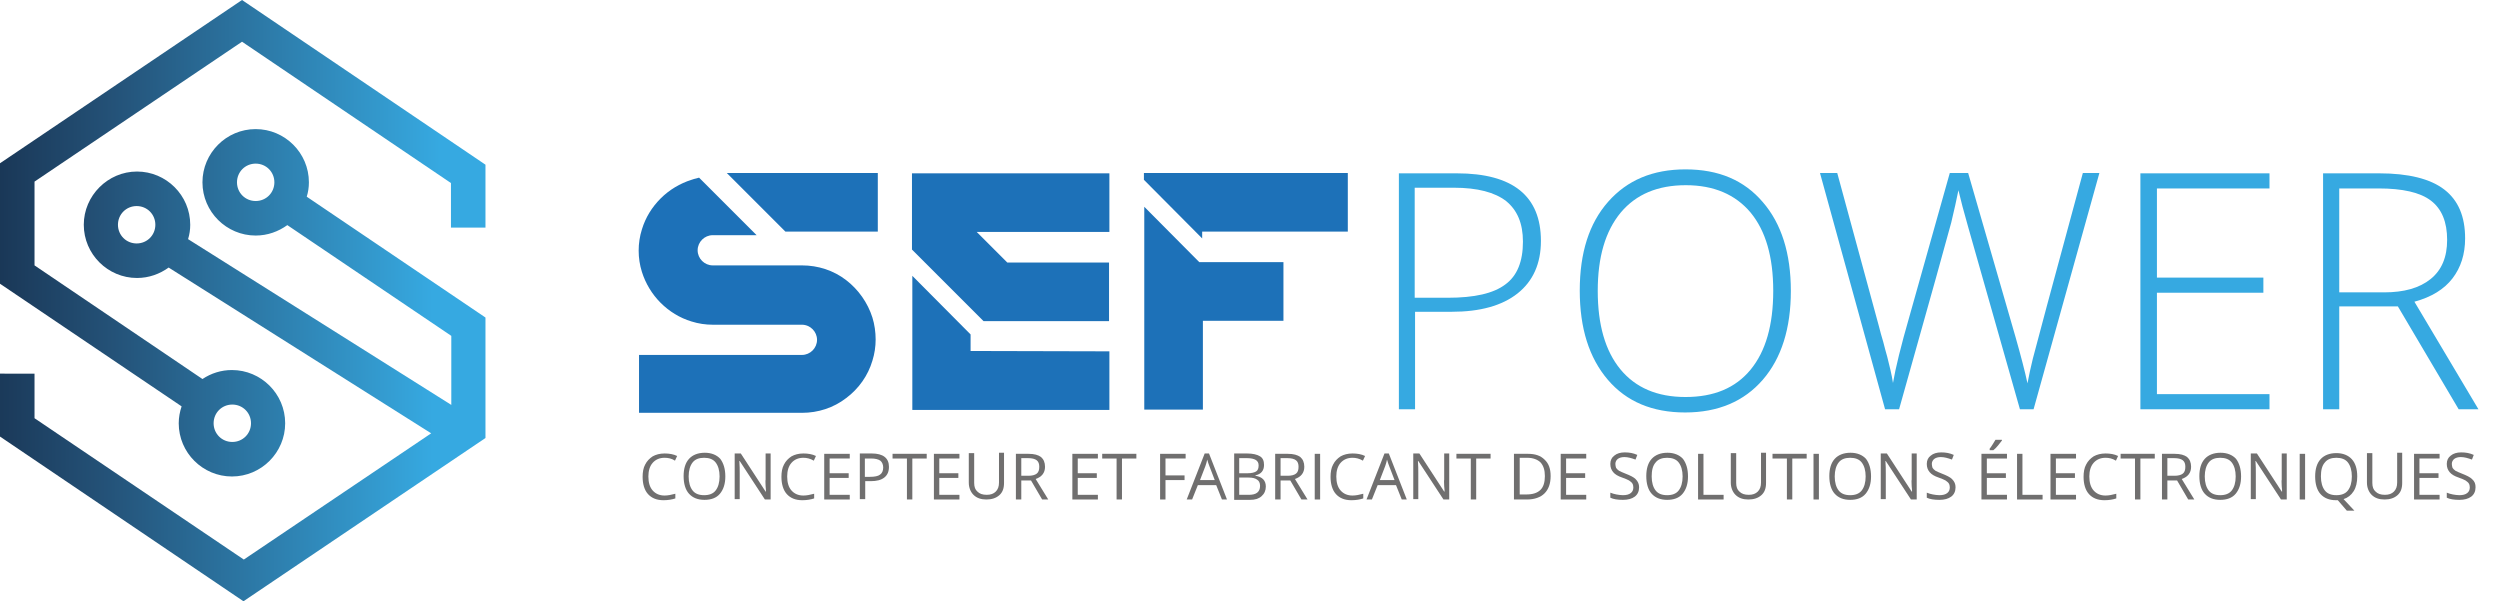 <?xml version="1.0" encoding="utf-8"?>
<!-- Generator: Adobe Illustrator 27.1.1, SVG Export Plug-In . SVG Version: 6.00 Build 0)  -->
<svg version="1.1" id="Calque_1" xmlns="http://www.w3.org/2000/svg" xmlns:xlink="http://www.w3.org/1999/xlink" x="0px" y="0px"
	 viewBox="0 0 695.2 167.2" style="enable-background:new 0 0 695.2 167.2;" xml:space="preserve">
<style type="text/css">
	.st0{fill:#1D71B8;}
	.st1{fill:#36A9E1;}
	.st2{fill:url(#SVGID_1_);}
	.st3{fill:url(#SVGID_00000113338766041382534140000008457791886972824733_);}
	.st4{fill:#706F6F;}
	.st5{fill:url(#SVGID_00000126309505235891927610000014595822552712617369_);}
	.st6{fill:url(#SVGID_00000044900261847596141220000003832966791459004833_);}
	.st7{fill:none;stroke:#36A9E1;stroke-width:5;stroke-miterlimit:10;}
</style>
<g>
	<g>
		<path class="st0" d="M244.1,48.1v16.3h-25.7l-16.3-16.3H244.1z"/>
		<path class="st0" d="M273.5,89.3l-19.9-19.9V48.2h54.9v16.3h-36.9l8.5,8.5h28.3v16.3L273.5,89.3z M308.5,97.7v16.3h-54.8V76.7
			L269.9,93v4.6L308.5,97.7z"/>
		<path class="st0" d="M374.8,48.1v16.3h-40.5v1.9L318.1,50v-1.9H374.8z M333.5,72.9h23.4v16.3h-22.4v24.7h-16.3V57.5L333.5,72.9z"
			/>
		<path class="st1" d="M428.5,67c0,6.3-2.2,11.2-6.5,14.6c-4.3,3.4-10.4,5.1-18.3,5.1h-10.2v27.1H389V48.2h16.1
			C420.7,48.2,428.5,54.5,428.5,67z M393.6,82.8h9c7.4,0,12.7-1.2,16-3.7c3.3-2.4,4.9-6.4,4.9-11.9c0-5.1-1.6-8.8-4.7-11.3
			c-3.1-2.4-7.9-3.7-14.5-3.7h-10.9V82.8z"/>
		<path class="st1" d="M498,80.9c0,10.4-2.6,18.7-7.8,24.7s-12.4,9.1-21.6,9.1c-9.1,0-16.3-3-21.5-9.1s-7.8-14.3-7.8-24.8
			c0-10.5,2.6-18.7,7.9-24.7c5.3-6,12.4-9,21.5-9c9.2,0,16.3,3,21.5,9.1C495.4,62.2,498,70.5,498,80.9z M444.3,80.9
			c0,9.4,2.1,16.7,6.3,21.8c4.2,5.1,10.2,7.7,18.1,7.7c7.9,0,13.9-2.5,18.1-7.6c4.2-5.1,6.3-12.4,6.3-21.9c0-9.5-2.1-16.7-6.3-21.8
			c-4.2-5-10.2-7.6-18-7.6c-7.8,0-13.8,2.5-18.1,7.6C446.4,64.3,444.3,71.5,444.3,80.9z"/>
		<path class="st1" d="M565.5,113.8h-3.8l-14.4-50.7c-1.2-4.2-2.1-7.6-2.7-10.2c-0.5,2.6-1.2,5.6-2,9c-0.9,3.4-5.7,20.7-14.5,51.9
			h-3.9l-18.1-65.7h4.8l11.5,42.3c0.4,1.7,0.9,3.3,1.3,4.7c0.4,1.5,0.7,2.8,1.1,4.1c0.3,1.3,0.6,2.5,0.9,3.7
			c0.3,1.2,0.5,2.4,0.7,3.6c0.7-4.1,2.2-10.3,4.6-18.6l11.2-39.8h5.1l13.2,45.7c1.5,5.3,2.6,9.5,3.3,12.8c0.4-2.2,0.9-4.4,1.5-6.9
			c0.6-2.4,5.2-19.6,13.9-51.6h4.6L565.5,113.8z"/>
		<path class="st1" d="M631.1,113.8h-35.9V48.2h35.9v4.2h-31.3v24.8h29.6v4.2h-29.6v28.2h31.3V113.8z"/>
		<path class="st1" d="M650.5,85.2v28.6H646V48.2h15.6c8.1,0,14.2,1.5,18.1,4.5c3.9,3,5.8,7.5,5.8,13.6c0,4.4-1.2,8.1-3.5,11.1
			c-2.3,3-5.8,5.2-10.6,6.5l17.8,29.9h-5.5l-16.9-28.6H650.5z M650.5,81.3h12.5c5.5,0,9.8-1.2,12.9-3.7s4.6-6.1,4.6-10.9
			c0-5-1.5-8.6-4.5-10.9c-3-2.3-7.9-3.4-14.6-3.4h-10.9V81.3z"/>
	</g>
</g>
<g>
	<linearGradient id="SVGID_1_" gradientUnits="userSpaceOnUse" x1="122.398" y1="66.269" x2="-3.194" y2="66.269">
		<stop  offset="0" style="stop-color:#36A9E1"/>
		<stop  offset="9.560120e-02" style="stop-color:#349DD2"/>
		<stop  offset="0.723" style="stop-color:#245278"/>
		<stop  offset="1" style="stop-color:#193554"/>
	</linearGradient>
	<path class="st2" d="M67.3,0L0,45.4v33.5L50.5,113c-0.5,1.5-0.8,3.1-0.8,4.7c0,8.2,6.7,14.8,14.8,14.8c8.2,0,14.8-6.7,14.8-14.8
		c0-8.2-6.7-14.8-14.8-14.8c-3,0-5.8,0.9-8.2,2.5L9.6,73.8V50.5l57.7-38.9l58.1,39.3v12.4h9.6V45.8L67.3,0z M64.6,112.5
		c2.9,0,5.2,2.3,5.2,5.2s-2.3,5.2-5.2,5.2c-2.9,0-5.2-2.3-5.2-5.2S61.7,112.5,64.6,112.5z"/>
	
		<linearGradient id="SVGID_00000140734874197939612250000017268797552452151432_" gradientUnits="userSpaceOnUse" x1="120.242" y1="101.525" x2="-5.349" y2="101.525">
		<stop  offset="0" style="stop-color:#36A9E1"/>
		<stop  offset="9.560120e-02" style="stop-color:#349DD2"/>
		<stop  offset="0.723" style="stop-color:#245278"/>
		<stop  offset="1" style="stop-color:#193554"/>
	</linearGradient>
	<path style="fill:url(#SVGID_00000140734874197939612250000017268797552452151432_);" d="M85.9,50.7c0-8.2-6.7-14.8-14.8-14.8
		c-8.2,0-14.8,6.7-14.8,14.8c0,8.2,6.7,14.8,14.8,14.8c3.3,0,6.3-1.1,8.8-2.9l45.6,30.8v19.2L52.3,66.5c0.4-1.3,0.6-2.6,0.6-4
		c0-8.2-6.7-14.8-14.8-14.8s-14.8,6.7-14.8,14.8c0,8.2,6.7,14.8,14.8,14.8c3.3,0,6.3-1.1,8.8-2.9l73,46.1l-52.1,35.1L9.6,116.3
		v-12.4H0v17.5l67.7,45.8l67.3-45.4V88.3L85.3,54.7C85.7,53.4,85.9,52.1,85.9,50.7z M71.1,55.9c-2.9,0-5.2-2.3-5.2-5.2
		c0-2.9,2.3-5.2,5.2-5.2c2.9,0,5.2,2.3,5.2,5.2C76.3,53.6,74,55.9,71.1,55.9z M38,67.7c-2.9,0-5.2-2.3-5.2-5.2
		c0-2.9,2.3-5.2,5.2-5.2c2.9,0,5.2,2.3,5.2,5.2C43.2,65.4,40.9,67.7,38,67.7z"/>
</g>
<path class="st0" d="M223,73.8c4.5,0,8.8,1.4,12.3,4.1c3.4,2.6,6,6.3,7.3,10.4c0.6,1.9,0.9,4.1,0.9,6.1s-0.3,4-0.9,5.9
	c-1.2,4.1-3.8,7.8-7.3,10.4c-3.5,2.7-7.8,4.1-12.3,4.1h-45.3V98.7H223c2.3,0,4.2-1.9,4.2-4.2c0-2.3-1.9-4.2-4.2-4.2h-24.8
	c-2,0-4-0.3-5.9-0.9c-3.3-1-6.2-2.8-8.6-5.2c-2.4-2.4-4.2-5.4-5.2-8.6c-0.6-1.9-0.9-3.9-0.9-5.9c0-2,0.3-4,0.9-5.9
	c1-3.3,2.8-6.2,5.2-8.6c2.4-2.4,5.4-4.2,8.6-5.2c0.5-0.2,1-0.3,1.4-0.4l0.7-0.2l16,16h-12.2c-2.3,0-4.2,1.9-4.2,4.2
	c0,2.3,1.9,4.2,4.2,4.2H223"/>
<g>
	<g>
		<path class="st4" d="M184.8,127.3c-1.4,0-2.5,0.5-3.3,1.4c-0.8,0.9-1.2,2.2-1.2,3.8c0,1.7,0.4,3,1.2,3.9c0.8,0.9,1.9,1.4,3.3,1.4
			c0.9,0,1.9-0.2,3-0.5v1.3c-0.9,0.3-2,0.5-3.3,0.5c-1.9,0-3.3-0.6-4.3-1.7c-1-1.1-1.5-2.8-1.5-4.8c0-1.3,0.2-2.5,0.7-3.4
			c0.5-1,1.2-1.7,2.1-2.3c0.9-0.5,2-0.8,3.3-0.8c1.3,0,2.5,0.2,3.5,0.7l-0.6,1.3C186.8,127.5,185.8,127.3,184.8,127.3z"/>
		<path class="st4" d="M201.7,132.5c0,2-0.5,3.6-1.5,4.8s-2.5,1.7-4.3,1.7c-1.9,0-3.3-0.6-4.3-1.7c-1-1.1-1.5-2.8-1.5-4.9
			c0-2.1,0.5-3.7,1.5-4.8c1-1.1,2.5-1.7,4.4-1.7c1.8,0,3.3,0.6,4.3,1.7C201.2,128.8,201.7,130.4,201.7,132.5z M191.5,132.5
			c0,1.7,0.4,3,1.1,3.9c0.7,0.9,1.8,1.3,3.2,1.3c1.4,0,2.5-0.4,3.2-1.3c0.7-0.9,1.1-2.2,1.1-3.9c0-1.7-0.4-3-1.1-3.9
			c-0.7-0.9-1.8-1.3-3.2-1.3c-1.4,0-2.5,0.4-3.2,1.3C191.9,129.5,191.5,130.8,191.5,132.5z"/>
		<path class="st4" d="M214.4,138.9h-1.7l-7-10.7h-0.1c0.1,1.3,0.1,2.4,0.1,3.4v7.2h-1.4v-12.7h1.7l6.9,10.6h0.1
			c0-0.2,0-0.7-0.1-1.5c0-0.8-0.1-1.5,0-1.8v-7.3h1.4V138.9z"/>
		<path class="st4" d="M223.4,127.3c-1.4,0-2.5,0.5-3.3,1.4c-0.8,0.9-1.2,2.2-1.2,3.8c0,1.7,0.4,3,1.2,3.9c0.8,0.9,1.9,1.4,3.3,1.4
			c0.9,0,1.9-0.2,3-0.5v1.3c-0.9,0.3-2,0.5-3.3,0.5c-1.9,0-3.3-0.6-4.3-1.7c-1-1.1-1.5-2.8-1.5-4.8c0-1.3,0.2-2.5,0.7-3.4
			c0.5-1,1.2-1.7,2.1-2.3c0.9-0.5,2-0.8,3.3-0.8c1.3,0,2.5,0.2,3.5,0.7l-0.6,1.3C225.3,127.5,224.3,127.3,223.4,127.3z"/>
		<path class="st4" d="M236.3,138.9h-7.1v-12.7h7.1v1.3h-5.6v4.1h5.3v1.3h-5.3v4.7h5.6V138.9z"/>
		<path class="st4" d="M247.2,129.8c0,1.3-0.4,2.3-1.3,3c-0.9,0.7-2.1,1-3.8,1h-1.5v5h-1.5v-12.7h3.3
			C245.6,126.1,247.2,127.4,247.2,129.8z M240.6,132.6h1.3c1.3,0,2.3-0.2,2.8-0.6c0.6-0.4,0.9-1.1,0.9-2c0-0.8-0.3-1.5-0.8-1.9
			c-0.6-0.4-1.4-0.6-2.6-0.6h-1.7V132.6z"/>
		<path class="st4" d="M253.7,138.9h-1.5v-11.4h-4v-1.3h9.5v1.3h-4V138.9z"/>
		<path class="st4" d="M266.8,138.9h-7.1v-12.7h7.1v1.3h-5.6v4.1h5.3v1.3h-5.3v4.7h5.6V138.9z"/>
		<path class="st4" d="M279.2,126.1v8.2c0,1.5-0.4,2.6-1.3,3.4c-0.9,0.8-2.1,1.2-3.6,1.2s-2.7-0.4-3.6-1.3c-0.8-0.8-1.3-2-1.3-3.4
			v-8.2h1.5v8.3c0,1.1,0.3,1.9,0.9,2.4c0.6,0.6,1.4,0.9,2.6,0.9c1.1,0,1.9-0.3,2.5-0.9s0.9-1.4,0.9-2.5v-8.3H279.2z"/>
		<path class="st4" d="M284,133.6v5.3h-1.5v-12.7h3.5c1.6,0,2.7,0.3,3.5,0.9c0.7,0.6,1.1,1.5,1.1,2.7c0,1.7-0.9,2.8-2.6,3.4l3.5,5.7
			h-1.7l-3.1-5.3H284z M284,132.3h2c1,0,1.8-0.2,2.3-0.6s0.7-1,0.7-1.9c0-0.8-0.2-1.4-0.7-1.8s-1.3-0.6-2.4-0.6H284V132.3z"/>
		<path class="st4" d="M305.3,138.9h-7.1v-12.7h7.1v1.3h-5.6v4.1h5.3v1.3h-5.3v4.7h5.6V138.9z"/>
		<path class="st4" d="M312,138.9h-1.5v-11.4h-4v-1.3h9.5v1.3h-4V138.9z"/>
		<path class="st4" d="M324.1,138.9h-1.5v-12.7h7.1v1.3h-5.6v4.7h5.3v1.3h-5.3V138.9z"/>
		<path class="st4" d="M339.8,138.9l-1.6-4h-5.1l-1.6,4h-1.5l5-12.8h1.2l5,12.8H339.8z M337.8,133.5l-1.5-3.9
			c-0.2-0.5-0.4-1.1-0.6-1.8c-0.1,0.6-0.3,1.2-0.5,1.8l-1.5,3.9H337.8z"/>
		<path class="st4" d="M343.1,126.1h3.6c1.7,0,2.9,0.3,3.7,0.8c0.8,0.5,1.1,1.3,1.1,2.4c0,0.8-0.2,1.4-0.6,1.9s-1,0.8-1.8,1v0.1
			c1.9,0.3,2.9,1.3,2.9,3c0,1.1-0.4,2-1.2,2.7s-1.8,1-3.2,1h-4.4V126.1z M344.6,131.6h2.4c1,0,1.8-0.2,2.3-0.5s0.7-0.9,0.7-1.7
			c0-0.7-0.3-1.2-0.8-1.5c-0.5-0.3-1.3-0.5-2.4-0.5h-2.2V131.6z M344.6,132.8v4.8h2.7c1,0,1.8-0.2,2.3-0.6c0.5-0.4,0.8-1,0.8-1.9
			c0-0.8-0.3-1.4-0.8-1.7c-0.5-0.4-1.3-0.6-2.4-0.6H344.6z"/>
		<path class="st4" d="M356.1,133.6v5.3h-1.5v-12.7h3.5c1.6,0,2.7,0.3,3.5,0.9c0.7,0.6,1.1,1.5,1.1,2.7c0,1.7-0.9,2.8-2.6,3.4
			l3.5,5.7h-1.7l-3.1-5.3H356.1z M356.1,132.3h2c1,0,1.8-0.2,2.3-0.6s0.7-1,0.7-1.9c0-0.8-0.2-1.4-0.7-1.8s-1.3-0.6-2.4-0.6h-1.9
			V132.3z"/>
		<path class="st4" d="M365.6,138.9v-12.7h1.5v12.7H365.6z"/>
		<path class="st4" d="M376.1,127.3c-1.4,0-2.5,0.5-3.3,1.4c-0.8,0.9-1.2,2.2-1.2,3.8c0,1.7,0.4,3,1.2,3.9c0.8,0.9,1.9,1.4,3.3,1.4
			c0.9,0,1.9-0.2,3-0.5v1.3c-0.9,0.3-2,0.5-3.3,0.5c-1.9,0-3.3-0.6-4.3-1.7c-1-1.1-1.5-2.8-1.5-4.8c0-1.3,0.2-2.5,0.7-3.4
			c0.5-1,1.2-1.7,2.1-2.3c0.9-0.5,2-0.8,3.3-0.8c1.3,0,2.5,0.2,3.5,0.7l-0.6,1.3C378,127.5,377,127.3,376.1,127.3z"/>
		<path class="st4" d="M389.8,138.9l-1.6-4h-5.1l-1.6,4h-1.5l5-12.8h1.2l5,12.8H389.8z M387.8,133.5l-1.5-3.9
			c-0.2-0.5-0.4-1.1-0.6-1.8c-0.1,0.6-0.3,1.2-0.5,1.8l-1.5,3.9H387.8z"/>
		<path class="st4" d="M403.1,138.9h-1.7l-7-10.7h-0.1c0.1,1.3,0.1,2.4,0.1,3.4v7.2h-1.4v-12.7h1.7l6.9,10.6h0.1
			c0-0.2,0-0.7-0.1-1.5c0-0.8-0.1-1.5,0-1.8v-7.3h1.4V138.9z"/>
		<path class="st4" d="M410.5,138.9H409v-11.4h-4v-1.3h9.5v1.3h-4V138.9z"/>
		<path class="st4" d="M431.2,132.4c0,2.1-0.6,3.7-1.7,4.8c-1.1,1.1-2.8,1.7-4.9,1.7H421v-12.7h3.9c2,0,3.5,0.5,4.6,1.6
			C430.7,128.9,431.2,130.4,431.2,132.4z M429.6,132.4c0-1.7-0.4-2.9-1.2-3.8c-0.8-0.8-2.1-1.3-3.7-1.3h-2.1v10.2h1.8
			c1.8,0,3.1-0.4,4-1.3C429.2,135.4,429.6,134.1,429.6,132.4z"/>
		<path class="st4" d="M441.1,138.9H434v-12.7h7.1v1.3h-5.6v4.1h5.3v1.3h-5.3v4.7h5.6V138.9z"/>
		<path class="st4" d="M455.8,135.5c0,1.1-0.4,2-1.2,2.6c-0.8,0.6-1.9,0.9-3.3,0.9c-1.5,0-2.7-0.2-3.5-0.6V137
			c0.5,0.2,1.1,0.4,1.7,0.5c0.6,0.1,1.2,0.2,1.8,0.2c1,0,1.7-0.2,2.2-0.6s0.7-0.9,0.7-1.6c0-0.4-0.1-0.8-0.3-1.1
			c-0.2-0.3-0.5-0.5-0.9-0.8c-0.4-0.2-1-0.5-1.9-0.8c-1.2-0.4-2-0.9-2.5-1.5c-0.5-0.6-0.8-1.3-0.8-2.3c0-1,0.4-1.8,1.1-2.3
			c0.7-0.6,1.7-0.9,2.9-0.9c1.3,0,2.4,0.2,3.5,0.7l-0.5,1.3c-1.1-0.4-2.1-0.7-3.1-0.7c-0.8,0-1.4,0.2-1.8,0.5
			c-0.4,0.3-0.7,0.8-0.7,1.4c0,0.4,0.1,0.8,0.2,1.1c0.2,0.3,0.4,0.5,0.8,0.8c0.4,0.2,1,0.5,1.8,0.8c1.3,0.5,2.3,1,2.8,1.5
			C455.5,133.9,455.8,134.6,455.8,135.5z"/>
		<path class="st4" d="M469.4,132.5c0,2-0.5,3.6-1.5,4.8s-2.5,1.7-4.3,1.7c-1.9,0-3.3-0.6-4.3-1.7c-1-1.1-1.5-2.8-1.5-4.9
			c0-2.1,0.5-3.7,1.5-4.8c1-1.1,2.5-1.7,4.4-1.7c1.8,0,3.3,0.6,4.3,1.7C468.9,128.8,469.4,130.4,469.4,132.5z M459.3,132.5
			c0,1.7,0.4,3,1.1,3.9c0.7,0.9,1.8,1.3,3.2,1.3c1.4,0,2.5-0.4,3.2-1.3c0.7-0.9,1.1-2.2,1.1-3.9c0-1.7-0.4-3-1.1-3.9
			c-0.7-0.9-1.8-1.3-3.2-1.3c-1.4,0-2.5,0.4-3.2,1.3C459.6,129.5,459.3,130.8,459.3,132.5z"/>
		<path class="st4" d="M472.2,138.9v-12.7h1.5v11.4h5.6v1.3H472.2z"/>
		<path class="st4" d="M491.1,126.1v8.2c0,1.5-0.4,2.6-1.3,3.4c-0.9,0.8-2.1,1.2-3.6,1.2s-2.7-0.4-3.6-1.3c-0.8-0.8-1.3-2-1.3-3.4
			v-8.2h1.5v8.3c0,1.1,0.3,1.9,0.9,2.4c0.6,0.6,1.4,0.9,2.6,0.9c1.1,0,1.9-0.3,2.5-0.9s0.9-1.4,0.9-2.5v-8.3H491.1z"/>
		<path class="st4" d="M498.4,138.9h-1.5v-11.4h-4v-1.3h9.5v1.3h-4V138.9z"/>
		<path class="st4" d="M504.3,138.9v-12.7h1.5v12.7H504.3z"/>
		<path class="st4" d="M520.3,132.5c0,2-0.5,3.6-1.5,4.8s-2.5,1.7-4.3,1.7c-1.9,0-3.3-0.6-4.3-1.7c-1-1.1-1.5-2.8-1.5-4.9
			c0-2.1,0.5-3.7,1.5-4.8c1-1.1,2.5-1.7,4.4-1.7c1.8,0,3.3,0.6,4.3,1.7C519.8,128.8,520.3,130.4,520.3,132.5z M510.2,132.5
			c0,1.7,0.4,3,1.1,3.9c0.7,0.9,1.8,1.3,3.2,1.3c1.4,0,2.5-0.4,3.2-1.3c0.7-0.9,1.1-2.2,1.1-3.9c0-1.7-0.4-3-1.1-3.9
			c-0.7-0.9-1.8-1.3-3.2-1.3c-1.4,0-2.5,0.4-3.2,1.3C510.6,129.5,510.2,130.8,510.2,132.5z"/>
		<path class="st4" d="M533.1,138.9h-1.7l-7-10.7h-0.1c0.1,1.3,0.1,2.4,0.1,3.4v7.2h-1.4v-12.7h1.7l6.9,10.6h0.1
			c0-0.2,0-0.7-0.1-1.5c0-0.8-0.1-1.5,0-1.8v-7.3h1.4V138.9z"/>
		<path class="st4" d="M543.8,135.5c0,1.1-0.4,2-1.2,2.6c-0.8,0.6-1.9,0.9-3.3,0.9c-1.5,0-2.7-0.2-3.5-0.6V137
			c0.5,0.2,1.1,0.4,1.7,0.5c0.6,0.1,1.2,0.2,1.8,0.2c1,0,1.7-0.2,2.2-0.6s0.7-0.9,0.7-1.6c0-0.4-0.1-0.8-0.3-1.1
			c-0.2-0.3-0.5-0.5-0.9-0.8c-0.4-0.2-1-0.5-1.9-0.8c-1.2-0.4-2-0.9-2.5-1.5c-0.5-0.6-0.8-1.3-0.8-2.3c0-1,0.4-1.8,1.1-2.3
			c0.7-0.6,1.7-0.9,2.9-0.9c1.3,0,2.4,0.2,3.5,0.7l-0.5,1.3c-1.1-0.4-2.1-0.7-3.1-0.7c-0.8,0-1.4,0.2-1.8,0.5
			c-0.4,0.3-0.7,0.8-0.7,1.4c0,0.4,0.1,0.8,0.2,1.1c0.2,0.3,0.4,0.5,0.8,0.8c0.4,0.2,1,0.5,1.8,0.8c1.3,0.5,2.3,1,2.8,1.5
			C543.5,133.9,543.8,134.6,543.8,135.5z"/>
		<path class="st4" d="M558.1,138.9H551v-12.7h7.1v1.3h-5.6v4.1h5.3v1.3h-5.3v4.7h5.6V138.9z M553.2,124.9c0.3-0.4,0.6-0.8,0.9-1.3
			c0.3-0.5,0.6-1,0.8-1.3h1.8v0.2c-0.3,0.4-0.6,0.8-1.1,1.4c-0.5,0.6-0.9,1-1.3,1.3h-1V124.9z"/>
		<path class="st4" d="M560.9,138.9v-12.7h1.5v11.4h5.6v1.3H560.9z"/>
		<path class="st4" d="M577.3,138.9h-7.1v-12.7h7.1v1.3h-5.6v4.1h5.3v1.3h-5.3v4.7h5.6V138.9z"/>
		<path class="st4" d="M585.5,127.3c-1.4,0-2.5,0.5-3.3,1.4c-0.8,0.9-1.2,2.2-1.2,3.8c0,1.7,0.4,3,1.2,3.9c0.8,0.9,1.9,1.4,3.3,1.4
			c0.9,0,1.9-0.2,3-0.5v1.3c-0.9,0.3-2,0.5-3.3,0.5c-1.9,0-3.3-0.6-4.3-1.7c-1-1.1-1.5-2.8-1.5-4.8c0-1.3,0.2-2.5,0.7-3.4
			c0.5-1,1.2-1.7,2.1-2.3c0.9-0.5,2-0.8,3.3-0.8c1.3,0,2.5,0.2,3.5,0.7l-0.6,1.3C587.4,127.5,586.5,127.3,585.5,127.3z"/>
		<path class="st4" d="M595.2,138.9h-1.5v-11.4h-4v-1.3h9.5v1.3h-4V138.9z"/>
		<path class="st4" d="M602.7,133.6v5.3h-1.5v-12.7h3.5c1.6,0,2.7,0.3,3.5,0.9c0.7,0.6,1.1,1.5,1.1,2.7c0,1.7-0.9,2.8-2.6,3.4
			l3.5,5.7h-1.7l-3.1-5.3H602.7z M602.7,132.3h2c1,0,1.8-0.2,2.3-0.6s0.7-1,0.7-1.9c0-0.8-0.2-1.4-0.7-1.8s-1.3-0.6-2.4-0.6h-1.9
			V132.3z"/>
		<path class="st4" d="M623.2,132.5c0,2-0.5,3.6-1.5,4.8s-2.5,1.7-4.3,1.7c-1.9,0-3.3-0.6-4.3-1.7c-1-1.1-1.5-2.8-1.5-4.9
			c0-2.1,0.5-3.7,1.5-4.8c1-1.1,2.5-1.7,4.4-1.7c1.8,0,3.3,0.6,4.3,1.7C622.7,128.8,623.2,130.4,623.2,132.5z M613.1,132.5
			c0,1.7,0.4,3,1.1,3.9c0.7,0.9,1.8,1.3,3.2,1.3c1.4,0,2.5-0.4,3.2-1.3c0.7-0.9,1.1-2.2,1.1-3.9c0-1.7-0.4-3-1.1-3.9
			c-0.7-0.9-1.8-1.3-3.2-1.3c-1.4,0-2.5,0.4-3.2,1.3C613.5,129.5,613.1,130.8,613.1,132.5z"/>
		<path class="st4" d="M636,138.9h-1.7l-7-10.7h-0.1c0.1,1.3,0.1,2.4,0.1,3.4v7.2h-1.4v-12.7h1.7l6.9,10.6h0.1c0-0.2,0-0.7-0.1-1.5
			c0-0.8-0.1-1.5,0-1.8v-7.3h1.4V138.9z"/>
		<path class="st4" d="M639.5,138.9v-12.7h1.5v12.7H639.5z"/>
		<path class="st4" d="M655.5,132.5c0,1.6-0.3,3-1,4.1c-0.7,1.1-1.6,1.8-2.8,2.2l3,3.2h-2.1l-2.5-2.9l-0.5,0c-1.9,0-3.3-0.6-4.3-1.7
			c-1-1.1-1.5-2.8-1.5-4.9c0-2.1,0.5-3.7,1.5-4.8c1-1.1,2.5-1.7,4.4-1.7c1.8,0,3.3,0.6,4.3,1.7C655,128.8,655.5,130.4,655.5,132.5z
			 M645.4,132.5c0,1.7,0.4,3,1.1,3.9c0.7,0.9,1.8,1.3,3.2,1.3c1.4,0,2.5-0.4,3.2-1.3c0.7-0.9,1.1-2.2,1.1-3.9c0-1.7-0.4-3-1.1-3.9
			c-0.7-0.9-1.8-1.3-3.2-1.3c-1.4,0-2.5,0.4-3.2,1.3C645.7,129.5,645.4,130.8,645.4,132.5z"/>
		<path class="st4" d="M668,126.1v8.2c0,1.5-0.4,2.6-1.3,3.4c-0.9,0.8-2.1,1.2-3.6,1.2s-2.7-0.4-3.6-1.3c-0.8-0.8-1.3-2-1.3-3.4
			v-8.2h1.5v8.3c0,1.1,0.3,1.9,0.9,2.4c0.6,0.6,1.4,0.9,2.6,0.9c1.1,0,1.9-0.3,2.5-0.9s0.9-1.4,0.9-2.5v-8.3H668z"/>
		<path class="st4" d="M678.4,138.9h-7.1v-12.7h7.1v1.3h-5.6v4.1h5.3v1.3h-5.3v4.7h5.6V138.9z"/>
		<path class="st4" d="M688.4,135.5c0,1.1-0.4,2-1.2,2.6c-0.8,0.6-1.9,0.9-3.3,0.9c-1.5,0-2.7-0.2-3.5-0.6V137
			c0.5,0.2,1.1,0.4,1.7,0.5c0.6,0.1,1.2,0.2,1.8,0.2c1,0,1.7-0.2,2.2-0.6s0.7-0.9,0.7-1.6c0-0.4-0.1-0.8-0.3-1.1
			c-0.2-0.3-0.5-0.5-0.9-0.8c-0.4-0.2-1-0.5-1.9-0.8c-1.2-0.4-2-0.9-2.5-1.5c-0.5-0.6-0.8-1.3-0.8-2.3c0-1,0.4-1.8,1.1-2.3
			c0.7-0.6,1.7-0.9,2.9-0.9c1.3,0,2.4,0.2,3.5,0.7l-0.5,1.3c-1.1-0.4-2.1-0.7-3.1-0.7c-0.8,0-1.4,0.2-1.8,0.5
			c-0.4,0.3-0.7,0.8-0.7,1.4c0,0.4,0.1,0.8,0.2,1.1c0.2,0.3,0.4,0.5,0.8,0.8c0.4,0.2,1,0.5,1.8,0.8c1.3,0.5,2.3,1,2.8,1.5
			C688.2,133.9,688.4,134.6,688.4,135.5z"/>
	</g>
</g>
</svg>
